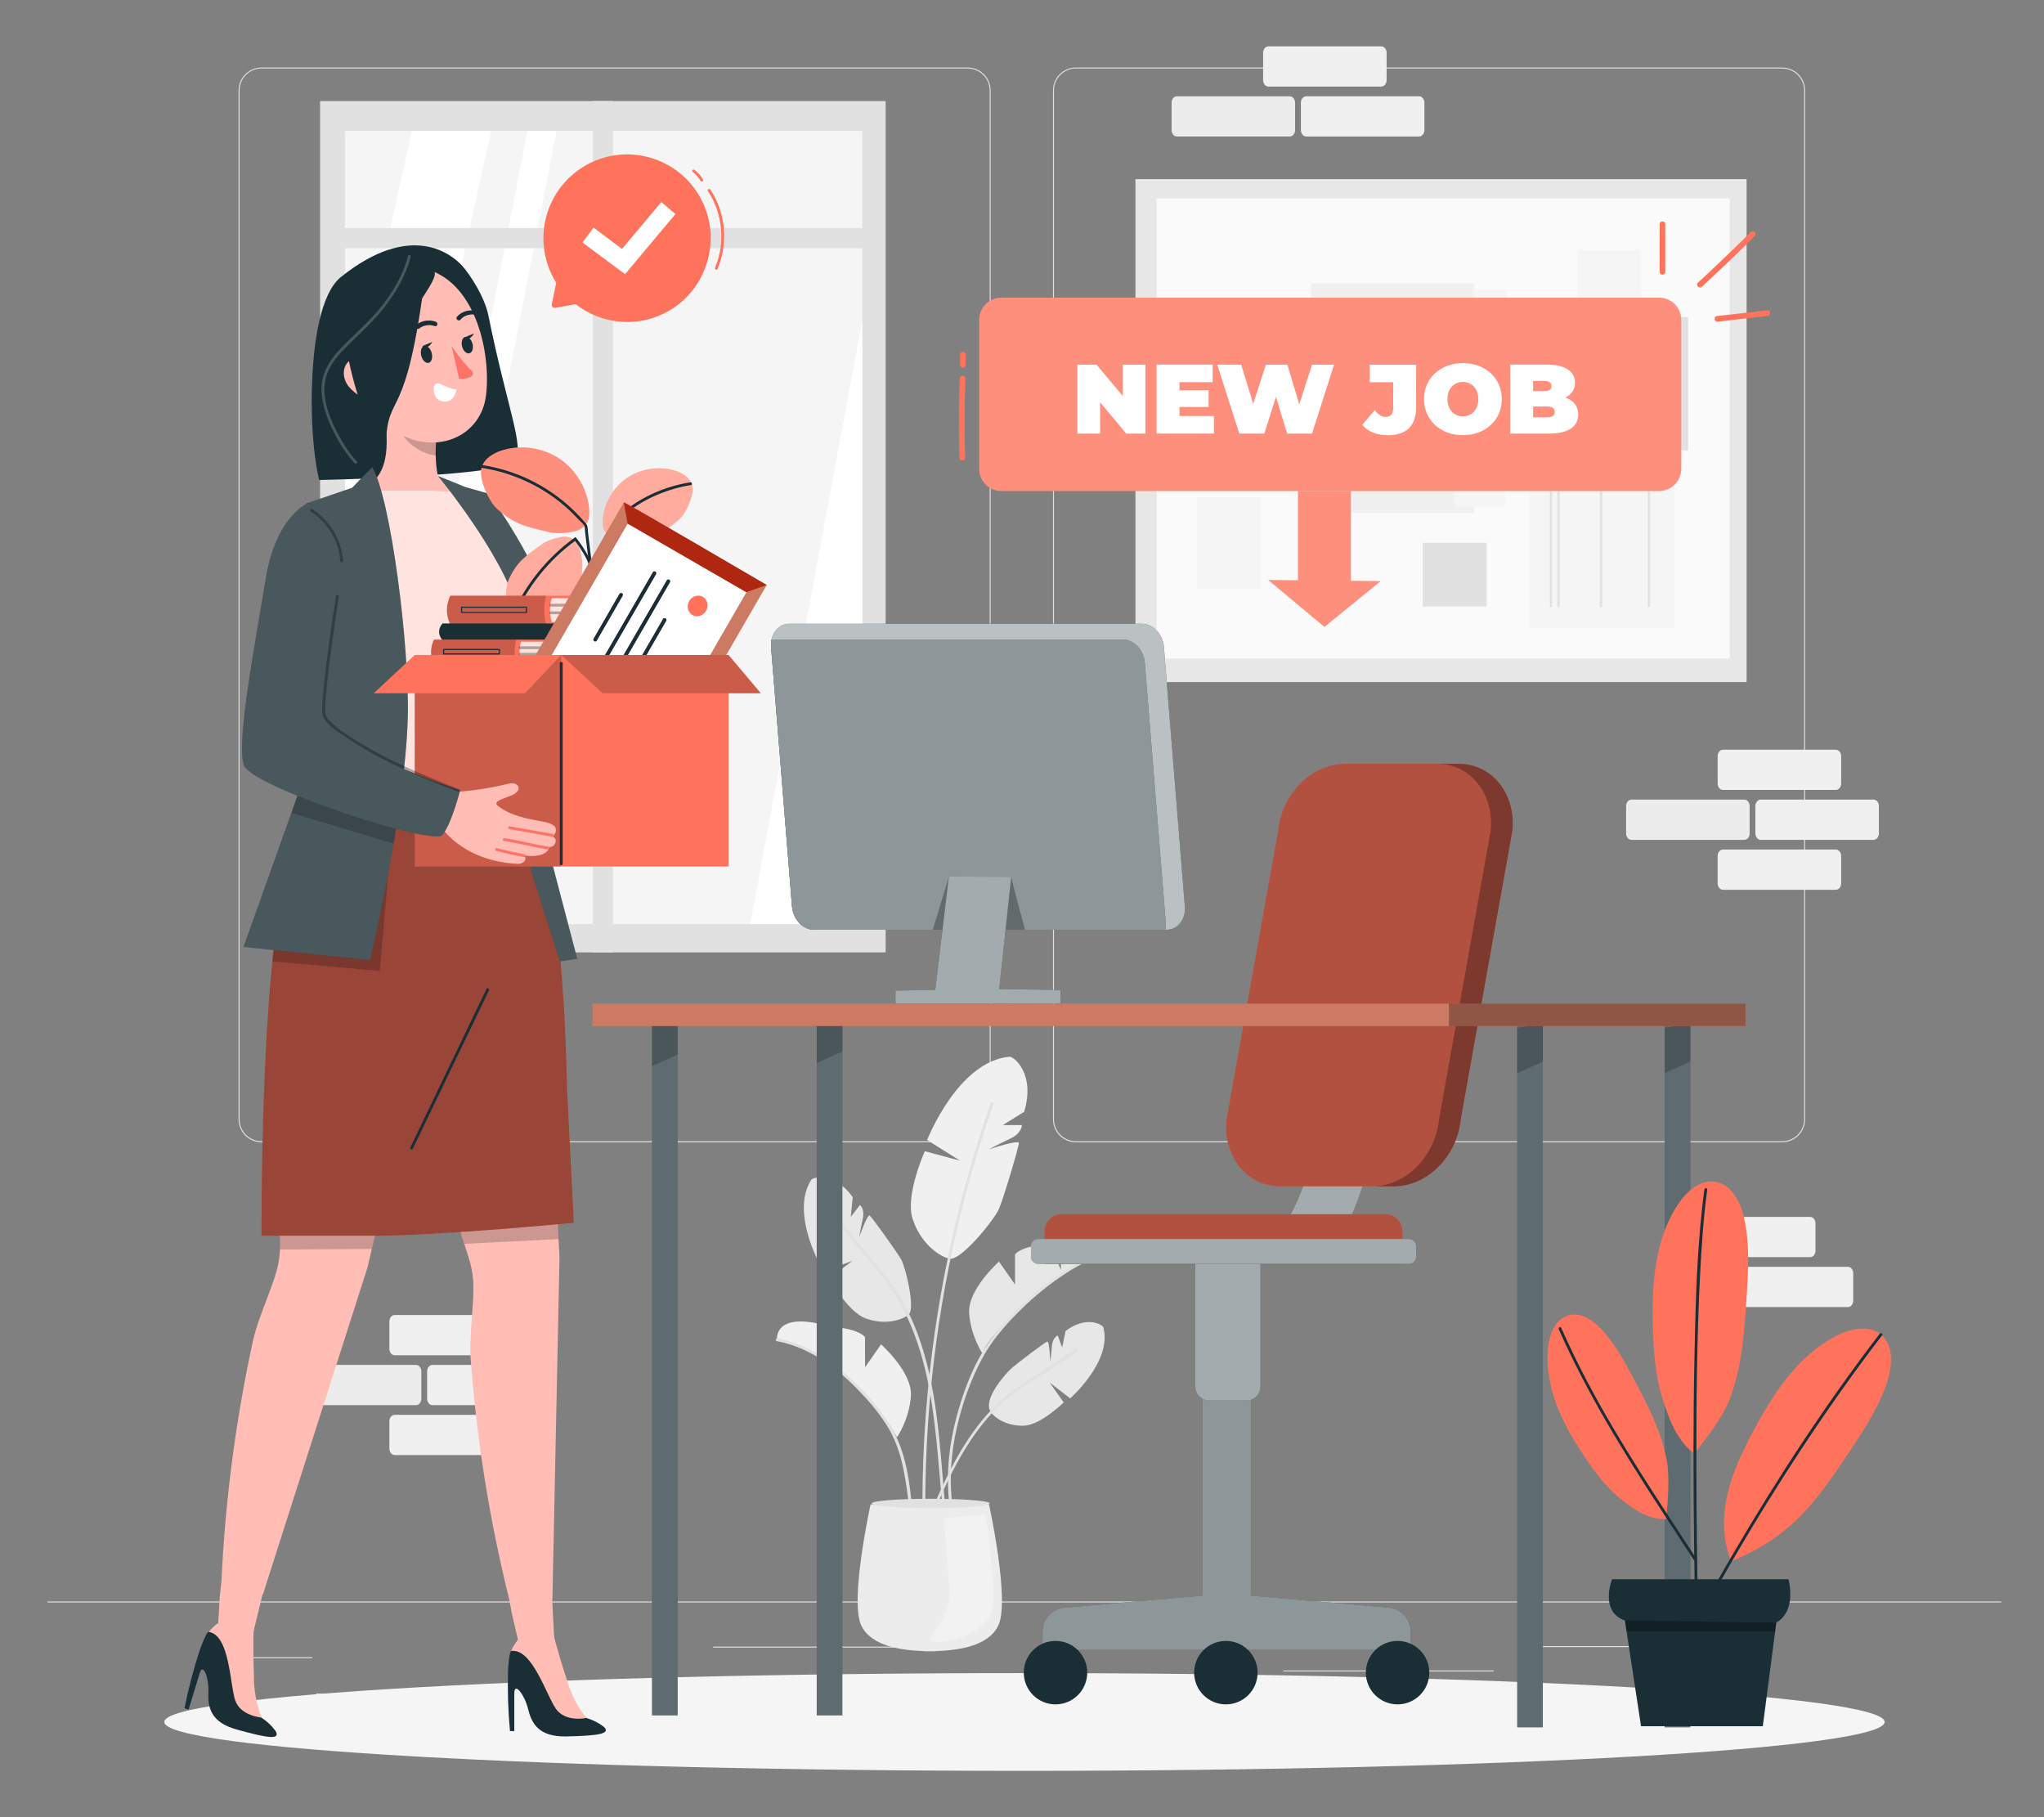 <?xml version="1.0" encoding="UTF-8"?>
<svg id="Layer_2" data-name="Layer 2" xmlns="http://www.w3.org/2000/svg" viewBox="0 0 540 480">
  <rect x="0" y="0" width="540" height="480" fill="#808080" stroke="none"/>
  <defs>
    <style>
      .cls-1, .cls-2, .cls-3, .cls-4, .cls-5, .cls-6, .cls-7, .cls-8, .cls-9, .cls-10, .cls-11, .cls-12, .cls-13, .cls-14, .cls-15, .cls-16, .cls-17, .cls-18, .cls-19, .cls-20, .cls-21, .cls-22, .cls-23, .cls-24, .cls-25, .cls-26, .cls-27, .cls-28, .cls-29, .cls-30, .cls-31 {
        stroke-width: 0px;
      }

      .cls-1, .cls-2, .cls-3, .cls-5, .cls-6, .cls-14, .cls-19, .cls-32, .cls-33, .cls-25, .cls-26, .cls-34 {
        isolation: isolate;
      }

      .cls-1, .cls-2, .cls-3, .cls-12, .cls-19, .cls-22, .cls-25, .cls-27, .cls-30, .cls-31 {
        fill: #fff;
      }

      .cls-1, .cls-6, .cls-11, .cls-35, .cls-34, .cls-31 {
        opacity: .3;
      }

      .cls-2 {
        opacity: .1;
      }

      .cls-3, .cls-5, .cls-36, .cls-17, .cls-33, .cls-30, .cls-37 {
        opacity: .2;
      }

      .cls-4 {
        fill: #ff735d;
      }

      .cls-7, .cls-32 {
        opacity: .4;
      }

      .cls-8 {
        fill: #e1e1e1;
      }

      .cls-9 {
        fill: #ececec;
      }

      .cls-12 {
        opacity: .8;
      }

      .cls-13 {
        fill: #f5f5f5;
      }

      .cls-14, .cls-28 {
        fill: #cd7a63;
      }

      .cls-15 {
        fill: #f0f0f0;
      }

      .cls-16, .cls-38, .cls-37 {
        fill: none;
      }

      .cls-38 {
        stroke: #1a2e35;
      }

      .cls-38, .cls-37 {
        stroke-linecap: round;
        stroke-linejoin: round;
      }

      .cls-18, .cls-26 {
        fill: #1a2e35;
      }

      .cls-19 {
        opacity: .5;
      }

      .cls-20 {
        fill: #e7e7e7;
      }

      .cls-21 {
        fill: #ff7268;
      }

      .cls-23 {
        fill: #af2611;
      }

      .cls-24 {
        fill: #fafafa;
      }

      .cls-25 {
        opacity: .6;
      }

      .cls-27 {
        opacity: .7;
      }

      .cls-29 {
        fill: #ffbdb5;
      }

      .cls-37 {
        stroke: #000;
        stroke-width: .5px;
      }
    </style>
  </defs>
  <g id="Layer_2-2" data-name="Layer 2">
    <g>
      <g>
        <g>
          <g>
            <path class="cls-8" d="m470.83,301.72h-186.59c-3.34,0-6.05-2.71-6.05-6.05V23.89c0-3.34,2.71-6.05,6.05-6.05h186.59c3.34,0,6.05,2.71,6.05,6.05v271.78c0,3.34-2.71,6.05-6.05,6.05ZM284.24,18.09c-3.19,0-5.79,2.6-5.79,5.79v271.78c0,3.19,2.6,5.79,5.79,5.79h186.59c3.19,0,5.79-2.6,5.79-5.79V23.89c0-3.19-2.6-5.79-5.79-5.79h-186.59Z"/>
            <path class="cls-8" d="m255.67,301.72H69.08c-3.34,0-6.05-2.71-6.05-6.05V23.89c0-3.34,2.71-6.05,6.05-6.05h186.59c3.34,0,6.05,2.71,6.05,6.05v271.78c0,3.34-2.71,6.05-6.05,6.05ZM69.08,18.09c-3.19,0-5.79,2.6-5.79,5.79v271.78c0,3.19,2.6,5.79,5.79,5.79h186.59c3.19,0,5.79-2.6,5.79-5.79V23.89c0-3.19-2.6-5.79-5.79-5.79H69.08Z"/>
          </g>
          <g>
            <rect class="cls-8" x="12.56" y="423.02" width="516.16" height=".26"/>
            <rect class="cls-8" x="65.91" y="437.74" width="16.58" height=".26"/>
            <rect class="cls-8" x="188.42" y="434.94" width="55.26" height=".26"/>
            <rect class="cls-8" x="83.52" y="447.33" width="37.42" height=".26"/>
            <rect class="cls-8" x="403.14" y="434.81" width="44.59" height=".26"/>
            <rect class="cls-8" x="456.93" y="434.81" width="6.53" height=".26"/>
            <rect class="cls-8" x="339" y="441.24" width="55.63" height=".26"/>
          </g>
        </g>
        <g>
          <path class="cls-15" d="m485,208.66h-29.81c-.78,0-1.41-.77-1.41-1.71v-7.21c0-.95.63-1.71,1.41-1.71h29.81c.78,0,1.41.77,1.41,1.71v7.21c0,.95-.63,1.71-1.41,1.71Z"/>
          <path class="cls-15" d="m485,235.03h-29.81c-.78,0-1.41-.77-1.41-1.71v-7.21c0-.95.63-1.71,1.41-1.71h29.81c.78,0,1.41.77,1.41,1.71v7.21c0,.95-.63,1.71-1.41,1.71Z"/>
          <path class="cls-15" d="m494.97,221.84h-29.81c-.78,0-1.41-.77-1.41-1.71v-7.21c0-.95.63-1.71,1.41-1.71h29.81c.78,0,1.41.77,1.41,1.71v7.21c0,.95-.63,1.71-1.41,1.71Z"/>
          <path class="cls-9" d="m460.82,221.84h-29.81c-.78,0-1.41-.77-1.41-1.71v-7.21c0-.95.63-1.71,1.41-1.71h29.81c.78,0,1.41.77,1.41,1.71v7.21c0,.95-.63,1.71-1.41,1.71Z"/>
        </g>
        <g>
          <path class="cls-15" d="m134.09,357.98h-29.81c-.78,0-1.41-.77-1.41-1.71v-7.21c0-.95.63-1.71,1.41-1.71h29.81c.78,0,1.41.77,1.41,1.71v7.21c0,.95-.63,1.71-1.41,1.71Z"/>
          <path class="cls-15" d="m134.09,384.35h-29.81c-.78,0-1.41-.77-1.41-1.71v-7.21c0-.95.63-1.71,1.41-1.71h29.81c.78,0,1.41.77,1.41,1.71v7.21c0,.95-.63,1.71-1.41,1.71Z"/>
          <path class="cls-15" d="m144.06,371.16h-29.81c-.78,0-1.41-.77-1.41-1.71v-7.21c0-.95.63-1.71,1.41-1.71h29.81c.78,0,1.41.77,1.41,1.71v7.21c0,.95-.63,1.71-1.41,1.71Z"/>
          <path class="cls-9" d="m109.91,371.16h-29.81c-.78,0-1.41-.77-1.41-1.71v-7.21c0-.95.63-1.71,1.41-1.71h29.81c.78,0,1.41.77,1.41,1.71v7.21c0,.95-.63,1.71-1.41,1.71Z"/>
        </g>
        <g>
          <path class="cls-15" d="m478.22,332.07h-29.81c-.78,0-1.41-.77-1.41-1.71v-7.21c0-.95.63-1.71,1.41-1.71h29.81c.78,0,1.41.77,1.41,1.71v7.21c0,.95-.63,1.71-1.41,1.71Z"/>
          <path class="cls-15" d="m488.19,345.26h-29.81c-.78,0-1.41-.77-1.41-1.71v-7.21c0-.95.63-1.71,1.41-1.71h29.81c.78,0,1.41.77,1.41,1.71v7.21c0,.95-.63,1.71-1.41,1.71Z"/>
        </g>
        <g>
          <rect class="cls-20" x="299.97" y="47.32" width="161.46" height="132.85"/>
          <rect class="cls-24" x="305.56" y="52.42" width="151.41" height="121.52"/>
          <rect class="cls-13" x="416.73" y="66.07" width="16.85" height="24.19"/>
          <rect class="cls-8" x="421.51" y="83.75" width="24.51" height="35.2"/>
          <rect class="cls-13" x="316.29" y="131.28" width="16.85" height="24.19"/>
          <rect class="cls-13" x="314.64" y="80.8" width="16.85" height="16.85"/>
          <rect class="cls-8" x="375.89" y="143.37" width="16.85" height="16.85"/>
          <g>
            <rect class="cls-13" x="403.94" y="112.02" width="38.37" height="53.92"/>
            <rect class="cls-8" x="409.2" y="119.83" width="27.56" height=".59"/>
            <rect class="cls-8" x="422.68" y="120.4" width=".59" height="39.93"/>
            <rect class="cls-8" x="435.33" y="120.4" width=".59" height="39.93"/>
            <rect class="cls-8" x="411.43" y="120.4" width=".59" height="39.93"/>
            <rect class="cls-8" x="409.46" y="120.4" width=".59" height="39.93"/>
            <rect class="cls-8" x="409.75" y="122.51" width="25.59" height=".59"/>
          </g>
          <rect class="cls-13" x="384.7" y="76.71" width="13.28" height="5.7"/>
          <rect class="cls-13" x="387.28" y="119.57" width="13.28" height="4.43"/>
          <rect class="cls-15" x="346.31" y="74.85" width="43.14" height="60.63"/>
          <rect class="cls-13" x="384.32" y="129.37" width="13.28" height="4.43"/>
          <rect class="cls-13" x="386.54" y="88.85" width="13.28" height="4.43"/>
          <rect class="cls-13" x="383.61" y="99.86" width="13.28" height="4.43"/>
          <rect class="cls-8" x="351.39" y="82.3" width="29.41" height="5.22"/>
          <polygon class="cls-8" points="381.27 104.59 351.86 104.59 351.39 102.23 380.8 102.23 381.27 104.59"/>
          <rect class="cls-8" x="351.39" y="92.74" width="10.43" height="5.22"/>
        </g>
        <g>
          <rect class="cls-8" x="84.56" y="26.7" width="149.42" height="224.87"/>
          <rect class="cls-13" x="91.14" y="34.58" width="136.66" height="209.52"/>
          <polygon class="cls-22" points="129.76 34.58 91.14 208.61 91.14 114.4 108.81 34.58 129.76 34.58"/>
          <polygon class="cls-22" points="147.03 34.58 106.29 244.1 98.61 244.1 139.34 34.58 147.03 34.58"/>
          <polygon class="cls-22" points="227.8 84.64 227.8 178.87 219.15 244.1 198.2 244.1 227.8 84.64"/>
          <rect class="cls-8" x="156.62" y="26.7" width="5.31" height="224.87"/>
          <rect class="cls-8" x="87.16" y="60.25" width="143.96" height="5.31"/>
        </g>
        <g>
          <g>
            <g>
              <path class="cls-20" d="m214.34,311.62c.44-.69,6.08-2.15,10.94,4.6l-.52,5.23,2.43-3.16s1.33,1.03.76,3.6c-.57,2.57-.96,4.9-.96,4.9,0,0,2.15-6.19,2.78-5.7.63.49,7.15,9.53,8.33,11.65,1.18,2.12,3.85,13.08,1.88,14.58-1.96,1.51-6.34,2.7-11.23.95-4.89-1.75-9.6-10.61-9.6-10.61l6.03-4.61-7.59,2.8s-9.12-15.07-3.26-24.24Z"/>
              <path class="cls-8" d="m219.87,320.79c.15.68,1.06,1.49,1.47,2.01,1.21,1.53,2.43,3.04,3.66,4.55,2.47,3.03,4.95,6.05,7.44,9.07,8.05,9.76,11.76,21.7,13.68,34.03,1.34,8.65,1.94,17.4,2.72,26.12.04.48.79.48.75,0-1.32-14.7-1.93-29.95-7.06-43.95-2.11-5.75-5.03-11.21-8.92-15.96-2.08-2.55-4.19-5.08-6.27-7.62-1.53-1.87-3.06-3.75-4.57-5.63-.52-.65-1.04-1.3-1.55-1.96-.16-.21-.62-.81-.63-.85-.1-.47-.82-.27-.72.2h0Z"/>
            </g>
            <path class="cls-20" d="m291.51,350.62c-.18-.66-4.37-3.28-10,.95l-.9,4.36-1.16-3.17s-1.34.49-1.53,2.72c-.19,2.23-.47,4.2-.47,4.2,0,0-.17-5.54-.8-5.31-.63.23-8.19,5.88-9.68,7.3-1.49,1.41-7.44,8.05-5.22,11.3,1.18,1.73,4.44,3.79,8.83,3.61,4.39-.18,10.44-6.14,10.44-6.14l-3.71-5.25,5.42,4.19s11.18-9.86,8.77-18.75Z"/>
            <path class="cls-20" d="m291.39,332.03s1.01-6.87-11.11-4.24v7.67l-2.83-6.86s-7.07.21-9.29,2.73v7.97l-4.24-6.05s-8.28,7.32-7.88,13.58c.4,6.26,3.68,10.96,3.68,10.96-.82-4.12,25.12-27.78,31.66-25.76Z"/>
            <path class="cls-15" d="m205.3,353.9s-1.01-6.87,11.11-4.24v7.67l2.83-6.87s7.07.21,9.29,2.73v7.97l4.24-6.05s8.28,7.32,7.88,13.58c-.4,6.26-3.68,10.96-3.68,10.96-8.36-14.71-21.16-23.63-31.66-25.76Z"/>
            <path class="cls-15" d="m266.74,279.13c1.03-.09,6.87,4.44,3.84,14.54l-5.65,3.52h5.05s0,2.13-3.03,3.55c-3.03,1.41-5.65,2.83-5.65,2.83,0,0,7.87-2.62,7.87-1.62s-4.04,14.54-5.25,17.36c-1.21,2.83-10.15,13.97-13.18,13.16-3.03-.81-7.62-4.28-9.64-10.54-2.02-6.26,3.23-17.84,3.23-17.84l9.29,2.49-8.68-5.45s8.08-20.8,21.81-22.01Z"/>
            <path class="cls-8" d="m244.44,397.12c.05-27.97,3.76-55.9,11.02-82.92,2.05-7.64,4.4-15.2,7.01-22.66.16-.46-.56-.65-.72-.2-9.25,26.46-15.03,54.12-17.15,82.07-.6,7.89-.89,15.79-.91,23.7,0,.48.75.48.75,0h0Z"/>
            <path class="cls-8" d="m291.39,331.65c-3.5.05-6.96,2.07-9.84,3.86-4.34,2.7-8.33,5.99-12.01,9.53s-7.08,7.38-9.74,11.71c-3.28,5.34-5.51,11.6-7.12,17.63-2.03,7.59-2.8,15.49-1.83,23.3.06.47.81.48.75,0-.84-6.84-.37-13.76,1.16-20.47,1.44-6.34,3.66-12.74,6.76-18.47,2.29-4.25,5.47-8.02,8.83-11.46,3.59-3.69,7.53-7.08,11.79-9.97,3.2-2.17,7.23-4.87,11.25-4.92.48,0,.48-.76,0-.75h0Z"/>
            <path class="cls-8" d="m241.48,404.06c-.82-8.99-1.26-18.9-5.91-26.88-2.11-3.62-4.84-6.84-7.69-9.89s-6-5.85-9.46-8.19c-3.94-2.66-8.32-4.69-13.01-5.56-.47-.09-.67.63-.2.72,8.2,1.53,15.27,6.53,21.01,12.38,2.87,2.92,5.62,6.07,7.84,9.52,2.4,3.72,3.76,7.68,4.63,12,1.06,5.24,1.55,10.58,2.04,15.9.04.48.79.48.75,0h0Z"/>
            <path class="cls-8" d="m284.13,356.26c-.23.38-1.61,1.12-2.14,1.48-1.51,1.02-3.03,2.02-4.54,3.02-2.56,1.69-5.14,3.36-7.7,5.04-9.09,5.95-15.12,15.09-19.78,24.71-3.13,6.46-5.75,13.16-8.5,19.79-.18.45.54.64.72.2,4.8-11.57,9.17-23.8,16.95-33.79,3.08-3.95,6.72-7.47,10.92-10.22,2.52-1.65,5.04-3.29,7.56-4.94,1.64-1.08,3.28-2.16,4.91-3.26.62-.42,1.85-.97,2.26-1.65.25-.42-.4-.79-.65-.38h0Z"/>
          </g>
          <path class="cls-9" d="m230,397.37l15.64.53,15.64-.53s5.63,25.48,2.44,32.05c-2.66,5.48-10.71,6.52-16.51,6.71v.04c-.48,0-1.01,0-1.57,0-.56,0-1.09,0-1.57,0v-.04c-5.8-.2-13.85-1.24-16.51-6.71-3.19-6.57,2.44-32.05,2.44-32.05Z"/>
          <ellipse class="cls-8" cx="245.89" cy="397.12" rx="15.61" ry="1.23"/>
          <path class="cls-31" d="m260.37,400.12s2.99,19.47,1.74,24.99c-1.81,8-15.64,9.29-16.22,8.29-.59-1,5-6.53,4.91-12.43-.1-5.9-1.57-19.97-1.57-19.97l11.15-.88Z"/>
        </g>
        <g>
          <path class="cls-15" d="m364.92,22.87h-29.81c-.78,0-1.41-.77-1.41-1.71v-7.21c0-.95.63-1.71,1.41-1.71h29.81c.78,0,1.41.77,1.41,1.71v7.21c0,.95-.63,1.71-1.41,1.71Z"/>
          <path class="cls-15" d="m374.9,36.06h-29.81c-.78,0-1.41-.77-1.41-1.71v-7.21c0-.95.63-1.71,1.41-1.71h29.81c.78,0,1.41.77,1.41,1.71v7.21c0,.95-.63,1.71-1.41,1.71Z"/>
          <path class="cls-9" d="m340.74,36.06h-29.81c-.78,0-1.41-.77-1.41-1.71v-7.21c0-.95.63-1.71,1.41-1.71h29.81c.78,0,1.41.77,1.41,1.71v7.21c0,.95-.63,1.71-1.41,1.71Z"/>
        </g>
        <path class="cls-13" d="m497.9,454.85c0,7.13-101.75,12.91-227.25,12.91s-227.25-5.78-227.25-12.91,101.75-12.91,227.25-12.91,227.25,5.78,227.25,12.91Z"/>
        <g>
          <path class="cls-4" d="m438.45,59.22v12.6c0,.97,1.5.97,1.5,0v-12.6c0-.97-1.5-.97-1.5,0h0Z"/>
          <path class="cls-4" d="m449.64,75.73c3.98-3.72,7.97-7.44,11.84-11.27.74-.73,1.54-1.45,2.16-2.29.57-.78-.73-1.53-1.3-.76.13-.18-.05.06-.13.15-.14.16-.28.31-.42.46-.37.39-.75.77-1.14,1.15-1.11,1.1-2.23,2.19-3.36,3.27-2.35,2.26-4.73,4.5-7.1,6.73-.53.5-1.07,1-1.61,1.5-.71.66.36,1.72,1.06,1.06h0Z"/>
          <path class="cls-4" d="m454.48,83.37c-.32.04-.64.09-.96.13-.83.12-.64,1.57.2,1.47,4.4-.5,8.8-1,13.2-1.5.95-.11.96-1.61,0-1.5-4.4.5-8.8,1-13.2,1.5l.2,1.47c.32-.04.64-.09.96-.13.95-.13.55-1.58-.4-1.45h0Z"/>
        </g>
        <g>
          <path class="cls-18" d="m356.89,234.49s-3.95,79.16-21,92.79h18.23s16.26-26.97,17.47-92.79h-14.71Z"/>
          <path class="cls-25" d="m356.89,234.49s-3.95,79.16-21,92.79h18.23s16.26-26.97,17.47-92.79h-14.71Z"/>
          <path class="cls-4" d="m275.97,320.72h94.56v8.63c0,2.48-2.01,4.49-4.49,4.49h-85.58c-2.48,0-4.49-2.01-4.49-4.49v-8.63h0Z" transform="translate(646.5 654.55) rotate(180)"/>
          <path class="cls-6" d="m275.97,320.72h94.56v8.63c0,2.48-2.01,4.49-4.49,4.49h-85.58c-2.48,0-4.49-2.01-4.49-4.49v-8.63h0Z" transform="translate(646.5 654.55) rotate(180)"/>
          <path class="cls-18" d="m366.96,424.67l-36.45-3.18v-57.38h-12.82v57.37l-36.58,3.19c-3.22.32-5.68,3.03-5.68,6.27v4.86h97.21v-4.86c0-3.24-2.46-5.95-5.68-6.27Z"/>
          <path class="cls-19" d="m366.96,424.67l-36.45-3.18v-57.38h-12.82v57.37l-36.58,3.19c-3.22.32-5.68,3.03-5.68,6.27v4.86h97.21v-4.86c0-3.24-2.46-5.95-5.68-6.27Z"/>
          <path class="cls-18" d="m287.23,441.82c0,4.63-3.75,8.38-8.38,8.38s-8.38-3.75-8.38-8.38,3.75-8.38,8.38-8.38,8.38,3.75,8.38,8.38Z"/>
          <path class="cls-18" d="m360.84,441.82c0,4.63,3.75,8.38,8.38,8.38s8.38-3.75,8.38-8.38-3.75-8.38-8.38-8.38-8.38,3.75-8.38,8.38Z"/>
          <path class="cls-18" d="m315.48,441.82c0,4.63,3.75,8.38,8.38,8.38s8.38-3.75,8.38-8.38-3.75-8.38-8.38-8.38-8.38,3.75-8.38,8.38Z"/>
          <path class="cls-18" d="m315.77,329.19h17.23v37.04c0,2.05-1.66,3.71-3.71,3.71h-9.8c-2.05,0-3.71-1.66-3.71-3.71v-37.04h0Z"/>
          <path class="cls-25" d="m315.77,329.19h17.23v37.04c0,2.05-1.66,3.71-3.71,3.71h-9.8c-2.05,0-3.71-1.66-3.71-3.71v-37.04h0Z"/>
          <g>
            <rect class="cls-18" x="272.37" y="327.28" width="101.76" height="6.56" rx="1.81" ry="1.81" transform="translate(646.5 661.11) rotate(180)"/>
            <rect class="cls-25" x="272.37" y="327.28" width="101.76" height="6.56" rx="1.81" ry="1.81" transform="translate(646.5 661.11) rotate(180)"/>
          </g>
          <path class="cls-4" d="m368.24,313.38h-30.03c-8.8,0-15.15-7.91-14.19-17.66l13.65-76.31c.96-9.75,8.87-17.66,17.67-17.66h30.03c8.8,0,15.15,7.91,14.19,17.66l-13.65,76.31c-.96,9.75-8.87,17.66-17.67,17.66Z"/>
          <path class="cls-6" d="m368.24,313.38h-30.03c-8.8,0-15.15-7.91-14.19-17.66l13.65-76.31c.96-9.75,8.87-17.66,17.67-17.66h30.03c8.8,0,15.15,7.91,14.19,17.66l-13.65,76.31c-.96,9.75-8.87,17.66-17.67,17.66Z"/>
          <path class="cls-6" d="m385.37,201.75h-5.74c8.8,0,15.15,7.91,14.19,17.66l-13.65,76.31c-.96,9.75-8.87,17.66-17.67,17.66h5.74c8.8,0,16.71-7.91,17.67-17.66l13.65-76.31c.96-9.75-5.39-17.66-14.19-17.66Z"/>
        </g>
        <g>
          <g>
            <rect class="cls-26" x="215.77" y="266.32" width="6.77" height="186.78"/>
            <rect class="cls-1" x="215.77" y="266.32" width="6.77" height="186.78"/>
            <polygon class="cls-17" points="215.77 268.78 215.77 280.8 222.55 277.78 222.55 267.76 215.77 268.78"/>
          </g>
          <g>
            <rect class="cls-26" x="172.26" y="266.32" width="6.77" height="186.78"/>
            <rect class="cls-1" x="172.26" y="266.32" width="6.77" height="186.78"/>
            <polygon class="cls-17" points="172.26 269.58 172.26 281.6 179.03 278.58 179.03 268.56 172.26 269.58"/>
          </g>
          <g>
            <rect class="cls-26" x="400.83" y="266.32" width="6.77" height="189.94"/>
            <rect class="cls-1" x="400.83" y="266.32" width="6.77" height="189.94"/>
            <polygon class="cls-17" points="400.83 271.45 400.83 283.46 407.6 280.44 407.6 270.42 400.83 271.45"/>
          </g>
          <g>
            <rect class="cls-26" x="439.79" y="266.32" width="6.77" height="189.94"/>
            <rect class="cls-1" x="439.79" y="266.32" width="6.77" height="189.94"/>
            <polygon class="cls-17" points="439.79 271.45 439.79 283.46 446.56 280.44 446.56 270.42 439.79 271.45"/>
          </g>
          <rect class="cls-14" x="156.5" y="265.11" width="304.63" height="5.92"/>
          <rect class="cls-6" x="382.79" y="265.11" width="78.35" height="5.92"/>
          <g>
            <path class="cls-26" d="m313.02,239.44c.27,3.39-1.89,6.15-4.83,6.15h-93.12c-2.95,0-5.56-2.76-5.83-6.15l-5.53-68.53c-.06-.71-.02-1.38.12-2,.52-2.41,2.37-4.15,4.71-4.15h93.12c2.95,0,5.56,2.76,5.83,6.15l5.53,68.53Z"/>
            <path class="cls-27" d="m313.02,239.44c.27,3.39-1.89,6.15-4.83,6.15h-93.12c-2.95,0-5.56-2.76-5.83-6.15l-5.53-68.53c-.06-.71-.02-1.38.12-2,.52-2.41,2.37-4.15,4.71-4.15h93.12c2.95,0,5.56,2.76,5.83,6.15l5.53,68.53Z"/>
            <path class="cls-26" d="m307.86,245.59h-92.79c-2.95,0-5.56-2.76-5.83-6.15l-5.53-68.53c-.06-.71-.02-1.38.12-2h92.79c2.94,0,5.55,2.76,5.83,6.15l5.53,68.53c.06.71.01,1.38-.12,2Z"/>
            <path class="cls-19" d="m307.86,245.59h-92.79c-2.95,0-5.56-2.76-5.83-6.15l-5.53-68.53c-.06-.71-.02-1.38.12-2h92.79c2.94,0,5.55,2.76,5.83,6.15l5.53,68.53c.06.71.01,1.38-.12,2Z"/>
            <polygon class="cls-26" points="250.69 231.53 267.16 231.6 263.97 261.26 280.15 261.51 280.15 265.01 236.58 265.11 236.58 261.67 247.08 261.46 250.69 231.53"/>
            <path class="cls-11" d="m267.16,231.6c-.05.44,3.65,13.98,3.65,13.98h-5.15l1.5-13.98Z"/>
            <polygon class="cls-11" points="249 245.59 250.69 231.53 246.44 245.59 249 245.59"/>
            <polygon class="cls-25" points="250.69 231.53 267.16 231.6 263.97 261.26 280.15 261.51 280.15 265.01 236.58 265.11 236.58 261.67 247.08 261.46 250.69 231.53"/>
          </g>
        </g>
        <g>
          <path class="cls-4" d="m264.54,78.63h173.77c3.23,0,5.85,2.62,5.85,5.85v39.37c0,3.23-2.62,5.85-5.85,5.85h-173.77c-3.23,0-5.85-2.62-5.85-5.85v-39.37c0-3.23,2.62-5.85,5.85-5.85Z"/>
          <path class="cls-30" d="m264.54,78.63h173.77c3.23,0,5.85,2.62,5.85,5.85v39.37c0,3.23-2.62,5.85-5.85,5.85h-173.77c-3.23,0-5.85-2.62-5.85-5.85v-39.37c0-3.23,2.62-5.85,5.85-5.85Z"/>
          <g>
            <path class="cls-22" d="m302.6,96.32v18.22h-5.05l-6.92-8.28v8.28h-5.99v-18.22h5.05l6.92,8.28v-8.28h5.99Z"/>
            <path class="cls-22" d="m320.7,109.9v4.63h-15.14v-18.22h14.81v4.63h-8.77v2.13h7.7v4.42h-7.7v2.39h9.11Z"/>
            <path class="cls-22" d="m352.45,96.32l-5.83,18.22h-6.58l-2.94-9.73-3.1,9.73h-6.59l-5.83-18.22h6.33l3.17,10.36,3.36-10.36h5.65l3.17,10.49,3.36-10.49h5.83Z"/>
            <path class="cls-22" d="m359.89,112.24l3.3-3.9c.96,1.2,1.87,1.8,2.89,1.8,1.28,0,1.98-.78,1.98-2.26v-6.92h-6.19v-4.63h12.26v11.19c0,5-2.63,7.44-7.52,7.44-2.83,0-5.2-.94-6.71-2.71Z"/>
            <path class="cls-22" d="m376.2,105.43c0-5.52,4.35-9.52,10.28-9.52s10.28,4.01,10.28,9.52-4.35,9.52-10.28,9.52-10.28-4.01-10.28-9.52Zm14.36,0c0-2.84-1.82-4.55-4.08-4.55s-4.09,1.72-4.09,4.55,1.82,4.55,4.09,4.55,4.08-1.72,4.08-4.55Z"/>
            <path class="cls-22" d="m416.95,109.51c0,3.18-2.68,5.02-7.7,5.02h-10.25v-18.22h9.73c5.02,0,7.37,2,7.37,4.76,0,1.69-.86,3.1-2.52,3.93,2.13.78,3.38,2.34,3.38,4.5Zm-11.92-8.9v2.71h2.86c1.38,0,2-.47,2-1.35s-.63-1.35-2-1.35h-2.86Zm5.72,8.2c0-.94-.68-1.43-2.03-1.43h-3.69v2.86h3.69c1.35,0,2.03-.49,2.03-1.43Z"/>
          </g>
          <g>
            <rect class="cls-4" x="342.92" y="129.7" width="13.96" height="27.59"/>
            <path class="cls-4" d="m335.06,153.21l14.84,12.38,14.84-12.08s-27.97-.31-29.67-.31Z"/>
          </g>
          <g class="cls-36">
            <rect class="cls-22" x="342.92" y="129.7" width="13.96" height="27.59"/>
            <path class="cls-22" d="m335.06,153.21l14.84,12.38,14.84-12.08s-27.97-.31-29.67-.31Z"/>
          </g>
          <path class="cls-4" d="m253.56,99.97c-.28,6.97-.31,13.95-.09,20.92.03.96,1.53.97,1.5,0-.22-6.97-.19-13.95.09-20.92.04-.97-1.46-.96-1.5,0h0Z"/>
          <path class="cls-4" d="m255.14,96.36v-2.68c0-.39-.34-.77-.75-.75s-.75.33-.75.75v2.68c0,.39.34.77.75.75s.75-.33.75-.75h0Z"/>
        </g>
        <g>
          <g>
            <path class="cls-4" d="m154.27,43.95c10.81-6.51,24.95-2.69,30.95,8.63,5.28,9.97,2.04,22.62-7.37,28.82-8.2,5.4-18.53,4.6-25.77-1.06l-5.42.98c-.53.1-.99-.38-.89-.91l1.18-5.77c-.07-.1-.14-.2-.21-.3-6.3-10.47-2.93-24.07,7.52-30.37Z"/>
            <path class="cls-4" d="m189.56,71.07c2.89-6.81,2.19-14.81-1.89-20.99-.26-.4-.91-.03-.65.38,3.92,5.93,4.67,13.67,1.89,20.23-.19.44.46.82.65.38h0Z"/>
            <path class="cls-4" d="m185.73,47.41c-.58-1.01-1.37-1.88-2.3-2.58-.16-.12-.42-.03-.51.13-.11.19-.03.39.13.51.08.06.17.13.28.22s.2.17.29.26c.2.18.38.37.56.57.34.39.63.79.9,1.26.1.18.34.24.51.13s.24-.34.13-.51h0Z"/>
          </g>
          <polygon class="cls-22" points="165.13 72.43 153.89 64.05 156.81 60.13 164.34 65.75 174.7 53.38 178.44 56.53 165.13 72.43"/>
        </g>
        <g>
          <path class="cls-4" d="m457.66,412.31c5.08-2.13,9.95-4.85,14.19-8.36,6.85-5.67,11.87-13.18,16.8-20.58,3.97-5.97,7.99-12.04,10.08-18.89,1.26-4.1,1.5-9.25-1.82-11.97-3.15-2.59-7.91-1.61-11.56.22-10.25,5.14-16.89,15.35-22.26,25.48-2.78,5.26-5.38,10.69-6.72,16.49s-1.34,12.05.95,17.54"/>
          <path class="cls-18" d="m449.24,427.15c11.14-20.32,23.31-40.11,36.67-59.05,3.67-5.21,7.45-10.35,11.33-15.4.29-.38-.36-.76-.65-.38-14.11,18.38-26.84,37.83-38.56,57.82-3.23,5.5-6.37,11.04-9.44,16.63-.23.42.42.8.65.38h0Z"/>
          <path class="cls-4" d="m447.62,384.01c3.35-4.38,7.52-9.59,9.46-14.75,3.12-8.32,3.74-17.34,4.32-26.21.47-7.15.94-14.42-.65-21.4-.95-4.18-3.3-8.76-7.53-9.47-4.02-.68-7.66,2.54-9.91,5.95-6.33,9.56-7.01,21.72-6.62,33.18.2,5.95.65,11.95,2.38,17.64,1.73,5.7,3.84,11.45,8.56,15.07"/>
          <path class="cls-18" d="m448.68,430.93c-.29-14.67-.5-29.34-.52-44.01-.02-16.73.13-33.47.98-50.17.38-7.53.89-15.07,1.89-22.54.06-.48-.69-.47-.75,0-1.95,14.49-2.32,29.23-2.62,43.83-.35,16.74-.3,33.48-.1,50.23.09,7.56.22,15.11.37,22.67,0,.48.76.48.75,0h0Z"/>
          <path class="cls-4" d="m440.23,401.23c.38-4.98.97-11.03.06-15.73-1.47-7.6-4.95-14.22-8.39-20.73-2.77-5.24-5.59-10.57-9.69-14.5-2.45-2.35-6.03-4.18-9.21-2.22-3.03,1.86-4.11,6.21-4.17,9.88-.17,10.32,4.62,19.16,9.83,26.9,2.71,4.02,5.6,7.93,9.24,10.89,3.63,2.96,7.56,5.74,12.33,5.52"/>
          <path class="cls-18" d="m448.11,411.65c-9.99-15.32-20.24-30.52-28.78-46.72-2.45-4.65-4.75-9.38-6.87-14.19-.19-.44-.84-.06-.65.38,7.44,16.85,17.15,32.53,27.18,47.94,2.82,4.33,5.65,8.64,8.47,12.96.26.4.91.03.65-.38h0Z"/>
          <path class="cls-18" d="m472.52,417.16h-46.64s-3.4,8.51,3.4,10.89l4.26,27.92h32.17l3.57-27.4s5.28-2.21,3.23-11.4Z"/>
          <g class="cls-34">
            <path class="cls-10" d="m469.28,428.57c-13.11,0-26.89-.51-40-.51l.44,2.87h39.25l.31-2.36Z"/>
          </g>
        </g>
        <g>
          <g>
            <path class="cls-18" d="m84.34,126.78c-.11-.23-2.47-9.57-1.9-25.52.38-10.48,2.09-23.66,7.67-28.12,18.49-14.79,29.27-6.03,32.11-2.8,2.01,2.28,5.81,8.08,6.8,12.97,4.9,24.22,9.47,34.33,7.16,38.42-2.32,4.09-51.84,5.06-51.84,5.06Z"/>
            <path class="cls-29" d="m117.64,102.9c-1.51,5.57-3.58,15.64-1.94,22.83,0,0,4.32,4.31,6.15,5.62,0,0-9.04,2.4-22.64,7.35-4.05-1.04-4.38-9.65-4.38-9.65,8.5-1.99,7.75-13.01,6.72-18.81l16.08-7.34Z"/>
            <path class="cls-5" d="m105.56,109.91l9.73,6.3c-.11,1.38-.18,2.72-.05,4.1-3.18-.13-8.24-3.13-9.15-6.4-.41-1.29-.59-2.65-.54-4Z"/>
            <path class="cls-29" d="m92.54,89.43c2.27,12.06,2.98,17.21,9.9,23,10.37,8.65,24.6,4.1,25.99-8.2,1.25-11.03-2.68-28.95-15.12-32.94-8.18-2.96-17.22,1.27-20.19,9.45-1.01,2.78-1.21,5.79-.59,8.69Z"/>
            <path class="cls-29" d="m92.25,102.24c1.87,2.21,4.45,3.36,6.65,3.53,3.31.26,3.97-5.11,2.3-8.09-1.51-2.69-4.97-4.05-7.93-2.9-2.91,1.13-3.17,4.94-1.02,7.47Z"/>
            <path class="cls-37" d="m99.14,100.39c-.29-1.12-1.04-2.12-2.03-2.72-.99-.6-2.22-.8-3.34-.54"/>
            <path class="cls-18" d="m110.29,86.87c.15.03.31,0,.44-.09,2.01-1.52,4.04-.67,4.07-.66.3.13.63-.01.73-.32.1-.31-.06-.67-.37-.8-.11-.04-2.65-1.11-5.15.78-.25.19-.29.57-.09.84.1.13.23.22.37.25Z"/>
            <path class="cls-18" d="m125.73,82.93c.09-.09.14-.21.13-.36-.02-.29-.3-.55-.62-.57-3.19-.24-4.53,1.7-4.58,1.78-.16.23-.06.57.22.75.28.18.63.14.79-.09.05-.08,1.11-1.56,3.65-1.37.16.01.31-.04.41-.13Z"/>
            <path class="cls-21" d="m119.3,91.38s2.71,4.16,5.35,6.59c.46.42.37,1.18-.17,1.48-1.37.79-3.19.6-3.19.6l-2-8.66Z"/>
            <path class="cls-18" d="m111.5,78.9c-5.08,35.48-9.62,23.16-9.6,41.42-5.19-7.88-8.9-18.98-10.32-28.44-.91-4.71-.18-8.67,1.12-13.29,1.58-4.54,6.39-8.83,10.96-9.23,1.65-.21,9.66,1.16,10.95,2.21,1.32,1.01-2.3,5.84-3.12,7.33Z"/>
            <path class="cls-22" d="m120.59,102.9c-1.55-.17-2.89-.9-4.51-1.56-.64-.26-1.37.17-1.44.86-.14,1.31.03,3.21,2.07,3.76,3.3.89,3.88-3.06,3.88-3.06Z"/>
            <g>
              <path class="cls-18" d="m111.25,93.82c.26,1.24,1.11,2.15,1.9,2.04.78-.11,1.21-1.21.94-2.45-.26-1.24-1.11-2.15-1.9-2.04-.78.11-1.21,1.21-.94,2.45Z"/>
              <path class="cls-18" d="m122.04,91.37c.26,1.2,1.1,2.08,1.88,1.97.78-.11,1.21-1.18.95-2.38-.26-1.2-1.1-2.08-1.88-1.97-.78.11-1.21,1.18-.95,2.38Z"/>
              <path class="cls-18" d="m111.58,91.41l2.62-1.09s-1.16,2.27-2.62,1.09Z"/>
              <path class="cls-18" d="m122.6,89.17l2.62-1.09s-1.16,2.27-2.62,1.09Z"/>
            </g>
            <g class="cls-36">
              <path class="cls-22" d="m107.8,67.61c-1.37,5.18-4.12,9.81-7.5,13.92s-7.13,7.16-10.6,10.86c-2.86,3.05-4.9,6.5-4.75,10.79.13,3.78,1.5,7.47,3.18,10.83,1.48,2.95,3.29,5.98,5.6,8.37.34.35.87-.18.53-.53-1.99-2.05-3.56-4.61-4.91-7.11-1.84-3.4-3.39-7.19-3.63-11.09-.3-4.66,2.03-8.23,5.21-11.45,3.42-3.47,7.08-6.64,10.15-10.45,3.35-4.14,6.07-8.76,7.43-13.93.12-.47-.6-.67-.72-.2h0Z"/>
            </g>
          </g>
          <g>
            <path class="cls-29" d="m145.89,422.45h.05s1.88-90.57,1.88-90.57l-6.54-111.53-39.72,10.61c-3.89,21.64,11.32,37.53,11.32,37.53-.85,14.82,2.81,33.87,6.3,48.06,2.88,11.74,4.95,14.99,5.67,20.17.82,5.85-.96,14.56-.52,22.07,1.59,21.5,5.02,42.83,10.22,63.76l.67,3.66,3.15,13.41,8.4.35-.68-13.4-.21-4.11Z"/>
            <polygon class="cls-17" points="121.65 325.44 122.65 328.55 147.55 327.3 147.33 323.4 121.65 325.44"/>
            <path class="cls-18" d="m159.39,456.03c-1.35-1.02-2.89-1.78-4.52-2.24h0s-4.98-4.57-7.88-18.82l-6.3-1.39c-2.21-.45-4.46.54-5.63,2.46-.18.26-.3.55-.36.85-.27,1.52-.43,3.06-.49,4.6-.14,5.26.03,10.52.52,15.76h1.14v-9.9c0-3.37,2.77.47,3.64,4.05.87,3.58,2.6,7.38,9.98,7.27,8.61-.17,12.17-.71,9.91-2.65Z"/>
            <path class="cls-29" d="m145.73,429.89s1.58,6.51,4,13.68c1.04,3.71,2.78,7.18,5.14,10.23,0,0-5.47,1.2-8.01-2.43-2.54-3.62-6.3-16.14-11.84-15.26.42-.95.94-1.85,1.58-2.68.88-1.34,9.13-3.55,9.13-3.55Z"/>
          </g>
          <g>
            <path class="cls-29" d="m81.64,224.89c-9.9,19.64.14,39.21.14,39.21-5.12,13.93-7.06,33.22-7.77,47.82-.57,12.09.47,15.78-.32,20.96-.9,5.89-5.09,13.74-6.81,21.06-4.58,20.94-7.37,42.23-8.37,63.64l-.44,4.04-.8,13.76,7.96,2.73,3.17-13.02.97-4.01.1.02,27.6-86.26,25.58-108.75-41.01-1.2Z"/>
            <polygon class="cls-17" points="73.97 326.43 73.97 330.07 98.24 329.9 99.05 326.43 73.97 326.43"/>
            <path class="cls-18" d="m72.72,457.12c-1.01-1.36-2.26-2.52-3.69-3.44h0s-3.48-5.8-2.14-20.27l-5.69-3.15c-1.99-1.05-4.42-.76-6.1.74-.23.2-.43.44-.58.71-.69,1.39-1.28,2.82-1.78,4.29-1.64,5-2.98,10.08-4,15.24l1.09.32,2.88-9.46c.95-3.23,2.52,1.24,2.35,4.92-.17,3.67.38,7.88,7.47,9.82,8.24,2.3,11.79,2.85,10.2.28Z"/>
            <path class="cls-29" d="m67.08,428.17s-.33,6.68,0,14.26c-.05,3.85.63,7.67,2.02,11.25,0,0-5.6-.41-6.98-4.6-1.39-4.19-1.42-17.26-7-18.02.66-.79,1.4-1.5,2.21-2.13,1.25-1.01,9.76-.77,9.76-.77Z"/>
          </g>
          <g>
            <path class="cls-4" d="m149.8,287.45l1.81,35.55s-35.78,3.43-52.56,3.43h-29.96s-.41-70.01,6.44-94.15c6.3-22.18,14-27.86,14-27.86,0,0,49.92-.86,49.92,2.21,6.54,16.75,9.79,49.9,10.35,80.82Z"/>
            <path class="cls-7" d="m149.8,287.45l1.81,35.55s-35.78,3.43-52.56,3.43h-29.96s-.41-70.01,6.44-94.15c6.3-22.18,14-27.86,14-27.86,0,0,49.92-.86,49.92,2.21,6.54,16.75,9.79,49.9,10.35,80.82Z"/>
            <path class="cls-18" d="m128.53,261.22c-6.71,13.95-13.42,27.9-20.12,41.84-.21.43.44.81.65.38,6.71-13.95,13.42-27.9,20.12-41.84.21-.43-.44-.81-.65-.38h0Z"/>
            <path class="cls-17" d="m71.96,253.94l28.37,2.52s4.01-44.34,4.34-54.71c.34-10.36,0-28.78,0-28.78l-32.39,77.97-.32,2.99Z"/>
          </g>
          <path class="cls-4" d="m139.94,160.98c0-3.93-.94-7.81-2.77-11.29l-10.02-19c-2.51-.32-5.17-.61-7.64-.84-7.73-.52-17.03-.44-24.76.08-4.01.5-8.22,1.97-12.56,4-.54.48-4.32,5.01-2.48,10.96,9.17,30.48,10.86,45.98,9.84,59.53,16.93,2.19,44.05,6.3,49.28,3.24-6.92-27.19,1.09-35.1,1.12-46.69Z"/>
          <path class="cls-12" d="m139.94,160.98c0-3.93-.94-7.81-2.77-11.29l-10.02-19c-2.51-.32-5.17-.61-7.64-.84-7.73-.52-17.03-.44-24.76.08-4.01.5-8.22,1.97-12.56,4-.54.48-4.32,5.01-2.48,10.96,9.17,30.48,10.86,45.98,9.84,59.53,16.93,2.19,44.05,6.3,49.28,3.24-6.92-27.19,1.09-35.1,1.12-46.69Z"/>
          <g>
            <path class="cls-18" d="m98.34,123.41l-5.32,5.44-12.13,4.15-.53,28.79c2.94,11.07,5.09,28.74,5.16,28.99l-21.18,59.34,33.42,3.49s9.16-37.96,9.96-63.77c.57-18.57-4.48-58.42-9.39-66.42Z"/>
            <path class="cls-30" d="m98.34,123.41l-5.32,5.44-12.13,4.15-.53,28.79c2.94,11.07,5.09,28.74,5.16,28.99l-21.18,59.34,33.42,3.49s9.16-37.96,9.96-63.77c.57-18.57-4.48-58.42-9.39-66.42Z"/>
          </g>
          <polygon class="cls-17" points="78.59 210.21 76.98 214.72 103.98 222.84 104.82 217.66 78.59 210.21"/>
          <g>
            <path class="cls-18" d="m115.71,125.73s16.81,20.29,20.94,34.93c2.72,9.63-3.58,31.03-2.02,44.7,1.38,12.06,6.37,26.89,13.3,48.57l4.58-.65-12.62-47.99c-1.66-1.62,4.63-37.33,4.28-45.21-.41-9.17-15.06-29.68-15.06-29.68l-6.13-1.73-7.28-2.95Z"/>
            <path class="cls-30" d="m115.71,125.73s16.81,20.29,20.94,34.93c2.72,9.63-3.58,31.03-2.02,44.7,1.38,12.06,6.37,26.89,13.3,48.57l4.58-.65-12.62-47.99c-1.66-1.62,4.63-37.33,4.28-45.21-.41-9.17-15.06-29.68-15.06-29.68l-6.13-1.73-7.28-2.95Z"/>
          </g>
          <g>
            <g>
              <polygon class="cls-18" points="168.68 181.35 143.92 181.35 142.14 152.13 171.87 152.13 168.68 181.35"/>
              <polygon class="cls-3" points="168.68 181.35 143.92 181.35 142.14 152.13 171.87 152.13 168.68 181.35"/>
              <path class="cls-2" d="m143.75,174.54c-.27-.37,8.78-8.81,10.25-4.02,1.46,4.79,16.62-4.79,16.62-4.79l-.9,4.4s-11.91,7.25-14.7,5.44c-2.79-1.81-3.22-5.12-5.18-3.44-1.96,1.68-6.08,6.41-6.08,6.41v-4Z"/>
              <path class="cls-4" d="m153.08,144.85c1.41,4.2.81,9.03-1.61,12.75-2.41,3.72-6.58,6.24-10.99,6.67-2.14.2-4.59-.22-5.82-1.98-1.35-1.94-1.21-7.1-.23-9.24,2.19-4.78,4.59-6.31,8.87-9.36,1.29-.92,4.35-1.93,5.94-1.91,1.58.02,3,.96,3.45,2.14l.39.94Z"/>
              <g class="cls-32">
                <path class="cls-22" d="m153.08,144.85c1.41,4.2.81,9.03-1.61,12.75-2.41,3.72-6.58,6.24-10.99,6.67-2.14.2-4.59-.22-5.82-1.98-1.35-1.94-1.21-7.1-.23-9.24,2.19-4.78,4.59-6.31,8.87-9.36,1.29-.92,4.35-1.93,5.94-1.91,1.58.02,3,.96,3.45,2.14l.39.94Z"/>
              </g>
              <path class="cls-4" d="m158.99,148.96c-1.29,3.84-.74,8.27,1.47,11.67,2.21,3.4,6.02,5.72,10.06,6.1,1.96.19,4.2-.2,5.33-1.81,1.24-1.77,1.11-6.49.21-8.46-2-4.37-4.2-5.78-8.12-8.57-1.18-.84-3.99-1.77-5.43-1.75-1.45.02-2.75.88-3.16,1.96l-.36.86Z"/>
              <path class="cls-4" d="m159.24,137.51c.28-4.42,2.68-8.67,6.32-11.19,3.64-2.53,8.45-3.29,12.7-2.01,2.06.62,4.17,1.94,4.64,4.04.52,2.31-1.56,7.03-3.29,8.64-3.84,3.59-6.64,4.1-11.75,5.31-1.54.36-4.76.14-6.22-.48s-2.42-2.03-2.38-3.29v-1.02Z"/>
              <g class="cls-32">
                <path class="cls-22" d="m159.24,137.51c.28-4.42,2.68-8.67,6.32-11.19,3.64-2.53,8.45-3.29,12.7-2.01,2.06.62,4.17,1.94,4.64,4.04.52,2.31-1.56,7.03-3.29,8.64-3.84,3.59-6.64,4.1-11.75,5.31-1.54.36-4.76.14-6.22-.48s-2.42-2.03-2.38-3.29v-1.02Z"/>
              </g>
              <path class="cls-4" d="m155.68,134.84c-.34-5.33-3.23-10.45-7.62-13.5-4.39-3.05-10.19-3.97-15.31-2.42-2.48.75-5.03,2.34-5.59,4.87-.62,2.78,1.89,8.47,3.96,10.42,4.63,4.33,8,4.95,14.17,6.4,1.86.44,5.74.17,7.5-.58,1.76-.75,2.91-2.44,2.87-3.97v-1.22Z"/>
              <g class="cls-33">
                <path class="cls-22" d="m155.68,134.84c-.34-5.33-3.23-10.45-7.62-13.5-4.39-3.05-10.19-3.97-15.31-2.42-2.48.75-5.03,2.34-5.59,4.87-.62,2.78,1.89,8.47,3.96,10.42,4.63,4.33,8,4.95,14.17,6.4,1.86.44,5.74.17,7.5-.58,1.76-.75,2.91-2.44,2.87-3.97v-1.22Z"/>
              </g>
              <path class="cls-18" d="m135.94,162.81c3.53-8.01,9.14-14.99,16.23-20.12.39-.28.01-.93-.38-.65-7.19,5.21-12.92,12.26-16.5,20.39-.19.44.45.82.65.38h0Z"/>
              <path class="cls-18" d="m151.72,142.64c.83,1.04,1.58,2.14,2.27,3.28s1.42,2.42,1.67,3.77c.09.47.81.27.72-.2-.26-1.41-1.02-2.74-1.75-3.95s-1.52-2.34-2.39-3.43c-.3-.38-.83.16-.53.53h0Z"/>
              <path class="cls-18" d="m160.5,146.89c5.36,5.21,9.74,11.33,12.95,18.09.21.44.85.06.65-.38-3.23-6.81-7.66-12.99-13.06-18.24-.35-.34-.88.19-.53.53h0Z"/>
              <path class="cls-18" d="m157.38,153.15c.31-6.62,3.2-13.63,8.45-17.86,4.65-3.74,10.84-6.24,16.71-7.16.48-.07.27-.8-.2-.72-6.08.95-12.55,3.61-17.3,7.57-5.24,4.37-8.1,11.48-8.41,18.17-.02.48.73.48.75,0h0Z"/>
              <path class="cls-18" d="m127.1,123.55c8.69,1.31,16.9,5.24,23.33,11.24.77.72,1.52,1.47,2.23,2.24.48.52,1.42,1.28,1.71,1.86.2.41.14,1.17.2,1.62l.9,7.34c.23,1.85.45,3.7.68,5.55.06.47.73.49.75,0,.09-2.02.97-6.71,3.75-6.55.48.03.48-.72,0-.75-3.31-.18-4.39,4.85-4.5,7.3h.75c-.51-4.21-1.03-8.42-1.54-12.64-.07-.58-.05-1.3-.23-1.86-.13-.43-.45-.72-.75-1.07-.73-.85-1.49-1.68-2.28-2.47-3.14-3.15-6.77-5.81-10.7-7.89-4.41-2.33-9.18-3.9-14.11-4.64-.47-.07-.68.65-.2.72h0Z"/>
            </g>
            <g>
              <g>
                <g>
                  <path class="cls-4" d="m118.96,157.35h57.87v7.6h-57.87c-1.19-2.53-1.19-5.06,0-7.6Z"/>
                  <path class="cls-12" d="m145.76,158h31.06v6.3h-31.06c-.62-2.1-.62-4.2,0-6.3Z"/>
                  <path class="cls-17" d="m144.27,164.95c-.6-2.39-.63-4.91,0-7.6h-25.31c-1.19,2.53-1.19,5.06,0,7.6h25.31Z"/>
                  <g class="cls-35">
                    <path class="cls-10" d="m176.44,159.48c-10.32,0-20.64,0-30.96,0-.48,0-.48.75,0,.75,10.32,0,20.64,0,30.96,0,.48,0,.48-.75,0-.75h0Z"/>
                  </g>
                  <g class="cls-35">
                    <path class="cls-10" d="m176.59,161.49h-31.11c-.48,0-.48.75,0,.75h31.11c.48,0,.48-.75,0-.75h0Z"/>
                  </g>
                </g>
                <path class="cls-18" d="m121.94,160.55h14.63c.61,0,1.24.05,1.85,0,.51-.04.47-.23.52.21.03.24-.08.58,0,.8.09.26.03.08.11.06-.41.08-.92,0-1.33,0h-15.36c-.12,0-.29.03-.41,0,.21.05.1.22.14.05.04-.15,0-.35,0-.5v-.77c0-.19-.3-.19-.3,0v1.37c0,.08.07.15.15.15h17.15c.08,0,.15-.07.15-.15v-1.37c0-.08-.07-.15-.15-.15h-17.15c-.19,0-.19.3,0,.3Z"/>
              </g>
              <g>
                <path class="cls-18" d="m116.89,164.68h62.96v4.42h-62.96c-1.19-1.47-1.19-2.95,0-4.42Z"/>
                <path class="cls-12" d="m148.78,165.06h31.06v3.67h-31.06c-.62-1.22-.62-2.44,0-3.67Z"/>
                <g class="cls-35">
                  <path class="cls-10" d="m179.45,165.76h-30.96c-.48,0-.48.75,0,.75h30.96c.48,0,.48-.75,0-.75h0Z"/>
                </g>
                <g class="cls-35">
                  <path class="cls-10" d="m179.61,166.93c-10.37,0-20.74,0-31.11,0-.48,0-.48.75,0,.75,10.37,0,20.74,0,31.11,0,.48,0,.48-.75,0-.75h0Z"/>
                </g>
              </g>
            </g>
            <g>
              <g>
                <path class="cls-4" d="m114.64,168.95h49.67s0,6.52,0,6.52h-49.67c-1.02-2.17-1.02-4.35,0-6.52Z"/>
                <path class="cls-12" d="m137.65,169.5h26.66v5.41h-26.66c-.53-1.8-.53-3.61,0-5.41Z"/>
                <path class="cls-17" d="m136.37,175.47c-.51-2.05-.54-4.21,0-6.52h-21.72c-1.02,2.17-1.02,4.35,0,6.52h21.72Z"/>
                <g class="cls-35">
                  <path class="cls-10" d="m163.97,170.72h-26.57c-.48,0-.48.75,0,.75h26.57c.48,0,.48-.75,0-.75h0Z"/>
                </g>
                <g class="cls-35">
                  <path class="cls-10" d="m164.11,172.44h-26.7c-.48,0-.48.75,0,.75h26.7c.48,0,.48-.75,0-.75h0Z"/>
                </g>
              </g>
              <path class="cls-18" d="m117.2,171.71h14.72l-.15-.15v1.18l.15-.15h-14.72l.15.15v-1.18c0-.19-.3-.19-.3,0v1.18c0,.08.07.15.15.15h14.72c.08,0,.15-.07.15-.15v-1.18c0-.08-.07-.15-.15-.15h-14.72c-.19,0-.19.3,0,.3Z"/>
            </g>
            <g>
              <rect class="cls-28" x="147.12" y="139.67" width="43.61" height="58.92" transform="translate(230.54 400.09) rotate(-149.97)"/>
              <rect class="cls-22" x="143.78" y="151.02" width="50.28" height="36.23" transform="translate(-62.04 230.75) rotate(-59.97)"/>
              <polygon class="cls-23" points="173.06 205.55 172.02 199.96 140.66 181.83 135.3 183.72 173.06 205.55"/>
              <path class="cls-23" d="m202.54,154.53l-5.36,1.89-31.37-18.13-1.03-5.59c.27-.21,37.76,21.82,37.76,21.82Z"/>
              <path class="cls-38" d="m155.95,180.73c5.65-9.77,11.29-19.54,16.94-29.31"/>
              <path class="cls-38" d="m159.63,182.86c5.65-9.77,11.29-19.54,16.94-29.31"/>
              <path class="cls-38" d="m168.74,175.59c2.28-3.94,4.56-7.88,6.83-11.83"/>
              <path class="cls-38" d="m171.25,183.59c-.77,1.34-1.55,2.68-2.32,4.02"/>
              <path class="cls-4" d="m182.07,158.76c.76-1.32,2.38-1.82,3.62-1.1,1.23.71,1.61,2.36.85,3.69-.76,1.32-2.38,1.82-3.62,1.1-1.23-.71-1.61-2.36-.85-3.69Z"/>
              <path class="cls-38" d="m157.25,168.95c2.4-4.15,4.63-8.02,6.83-11.83"/>
            </g>
            <g>
              <rect class="cls-4" x="109.57" y="173.01" width="82.9" height="55.87"/>
              <rect class="cls-17" x="109.57" y="173.01" width="38.68" height="55.87"/>
              <path class="cls-18" d="m147.9,175.2v52.99c0,.48.75.48.75,0v-52.99c0-.48-.75-.48-.75,0h0Z"/>
              <polygon class="cls-4" points="109.57 173.01 98.74 183.12 138.69 183.12 148.25 173.01 109.57 173.01"/>
              <polygon class="cls-4" points="192.47 173.01 148.25 173.01 159.21 183.12 201 183.12 192.47 173.01"/>
              <polygon class="cls-17" points="192.47 173.01 148.25 173.01 159.21 183.12 201 183.12 192.47 173.01"/>
            </g>
          </g>
          <g>
            <g>
              <path class="cls-29" d="m119.41,209.23c4.87-.25,9.72-.95,14.47-2.11.64-.16,1.3-.32,1.94-.18.64.14,1.24.7,1.2,1.35-.04.52-.45.93-.86,1.26-1.25,1.02-6.74,1.97-4.52,3.38,3.28,2.59,7.67,3.33,11.77,4.11,1.06.2,2.14.45,2.99,1.12.85.67.4,2.46-.45,2.67.51.5,1.02.66.8,1.69-.13.6-.84,1.3-1.54,1.18-.39,1.58-2.57,2.93-6.94,2.22.61.18.68,1.1.27,1.57-.42.47-1.09.71-1.72.68-8.63-.35-16.71-4-21.35-11.14-.3-.46-.4-1.03-.31-1.58.58-3.57,1.48-5.3,4.25-6.24Z"/>
              <path class="cls-21" d="m131.07,224.76c2.42.62,4.86,1.16,7.31,1.61.47.09.67-.64.2-.72-2.45-.45-4.89-.99-7.31-1.61-.47-.12-.67.6-.2.72h0Z"/>
              <path class="cls-21" d="m133.1,222.1c3.89.66,7.73,1.62,11.62,2.28.47.08.67-.64.2-.72-3.89-.66-7.73-1.62-11.62-2.28-.47-.08-.67.64-.2.72h0Z"/>
              <path class="cls-21" d="m134.51,218.99c3.8.65,7.58,1.37,11.38,2.03.47.08.67-.64.2-.72-3.8-.65-7.58-1.37-11.38-2.03-.47-.08-.67.64-.2.72h0Z"/>
            </g>
            <g>
              <path class="cls-18" d="m81.66,132.74s-8.74,3.21-11.48,20.25c-2.58,16.05-7.93,43.4-5.73,49.17,2.2,5.77,49.97,21.41,52.44,18.39,2.47-3.02,4.67-11.81,4.67-11.81,0,0-36.12-11.94-35.85-19.6.27-7.66,4.28-32.84,3.45-35.58-.82-2.75-7.49-20.83-7.49-20.83Z"/>
              <path class="cls-30" d="m81.66,132.74s-8.74,3.21-11.48,20.25c-2.58,16.05-7.93,43.4-5.73,49.17,2.2,5.77,49.97,21.41,52.44,18.39,2.47-3.02,4.67-11.81,4.67-11.81,0,0-36.12-11.94-35.85-19.6.27-7.66,4.28-32.84,3.45-35.58-.82-2.75-7.49-20.83-7.49-20.83Z"/>
              <g class="cls-35">
                <path class="cls-10" d="m88.78,157.39c-1.21,7.67-2.33,15.36-3.14,23.09-.21,1.99-.41,3.98-.48,5.98-.04,1.02-.17,2.25.36,3.18,1.2,2.09,3.76,3.64,5.68,4.97,3.42,2.35,7.05,4.43,10.76,6.3,6.14,3.1,12.57,5.75,18.99,8.22.45.17.65-.55.2-.72-5.31-2.04-10.56-4.27-15.72-6.65-3.78-1.74-7.46-3.73-11-5.93-2.61-1.63-5.38-3.35-7.5-5.6-.97-1.03-1.05-1.81-1.03-3.16.03-1.85.2-3.7.39-5.54.49-4.91,1.15-9.8,1.84-14.69.44-3.08.89-6.16,1.37-9.23.07-.47-.65-.68-.72-.2h0Z"/>
              </g>
              <g class="cls-35">
                <path class="cls-10" d="m82.08,135.13c4.49,2.82,7.46,7.77,7.81,13.07.03.48.78.48.75,0-.37-5.56-3.46-10.75-8.19-13.71-.41-.26-.79.39-.38.65h0Z"/>
              </g>
            </g>
          </g>
        </g>
      </g>
      <rect class="cls-16" width="540" height="480"/>
    </g>
  </g>
</svg>